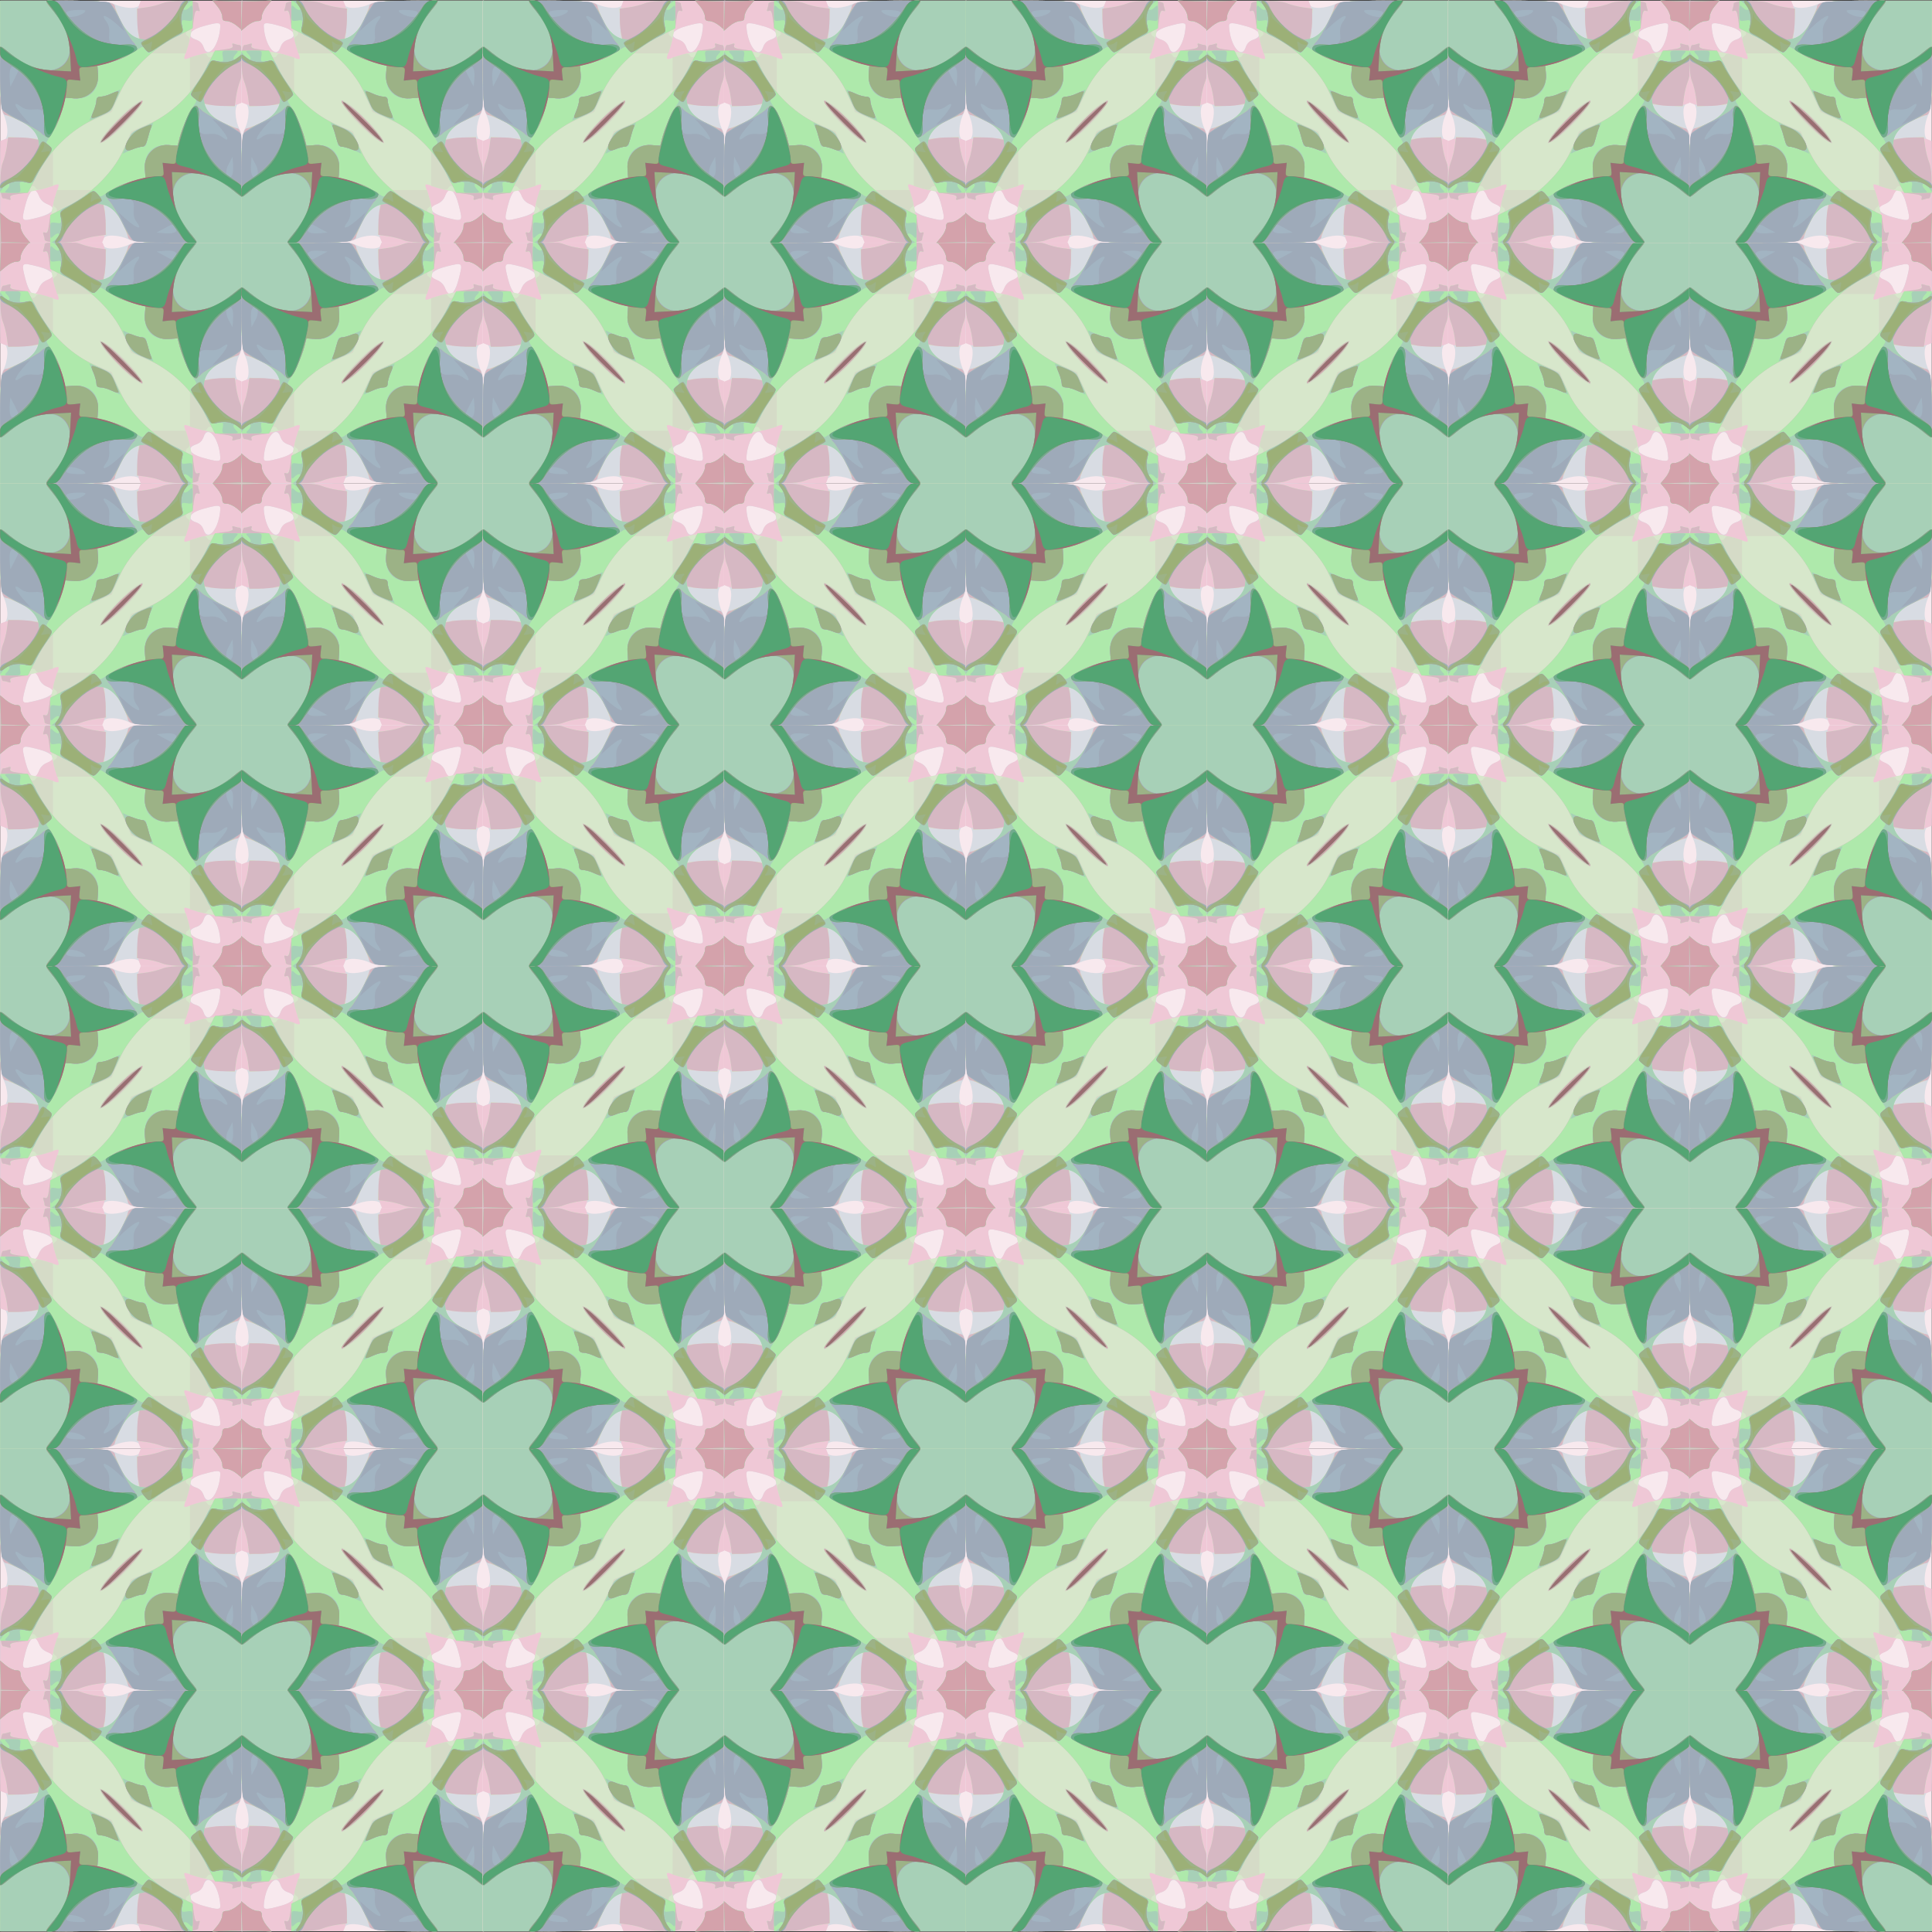 <?xml version="1.0" encoding="UTF-8" standalone="no"?>
<!-- Created with Inkscape (http://www.inkscape.org/) -->

<svg
   xmlns:dc="http://purl.org/dc/elements/1.1/"
   xmlns:cc="http://creativecommons.org/ns#"
   xmlns:rdf="http://www.w3.org/1999/02/22-rdf-syntax-ns#"
   xmlns:svg="http://www.w3.org/2000/svg"
   xmlns="http://www.w3.org/2000/svg"
   xmlns:xlink="http://www.w3.org/1999/xlink"
   xmlns:sodipodi="http://sodipodi.sourceforge.net/DTD/sodipodi-0.dtd"
   xmlns:inkscape="http://www.inkscape.org/namespaces/inkscape"
   sodipodi:docname="BackgroundPattern143Colour2.svg"
   inkscape:version="0.91 r13725"
   version="1.1"
   id="svg2"
   viewBox="0 0 1601.203 1601.203"
   height="451.895mm"
   width="451.895mm">
  <rect x="0" y="0" width="1601.203" height="1601.203" fill="#333333" stroke="none"/>
  <sodipodi:namedview
     inkscape:window-maximized="1"
     inkscape:window-y="-8"
     inkscape:window-x="-8"
     inkscape:window-height="837"
     inkscape:window-width="1600"
     fit-margin-bottom="0"
     fit-margin-right="0"
     fit-margin-left="0"
     fit-margin-top="0"
     showgrid="false"
     inkscape:current-layer="layer1"
     inkscape:document-units="px"
     inkscape:cy="800.60152"
     inkscape:cx="800.60147"
     inkscape:zoom="0.41843538"
     inkscape:pageshadow="2"
     inkscape:pageopacity="0"
     borderopacity="1.0"
     bordercolor="#666666"
     pagecolor="#ffffff"
     id="base" />
  <defs
     id="defs4" />
  <g
     transform="translate(-210.953,1205.295)"
     id="layer1"
     inkscape:groupmode="layer"
     inkscape:label="Layer 1">
    <g
       id="g92126">
      <g
         id="g4147"
         transform="matrix(1.534,0,0,1.531,-113.534,-209.441)">
        <path
           style="fill:#f8e9ee"
           d="m 211.643,329.505 0,-65.5 65.5,0 65.5,0 0,65.5 0,65.5 -65.5,0 -65.5,0 0,-65.5 z"
           id="path4179"
           inkscape:connector-curvature="0" />
        <path
           style="fill:#d8dce3"
           d="m 211.643,365.955 c 0,-24.55 0.245,-29.524 1.584,-32.113 2.777,-5.369 3.086,-13.429 0.541,-14.095 -2.101,-0.549 -2.125,-0.858 -2.125,-28.149 l 0,-27.594 27.594,0 c 27.292,0 27.6,0.023 28.149,2.125 0.666,2.545 8.726,2.236 14.095,-0.541 2.588,-1.339 7.563,-1.584 32.113,-1.584 l 29.05,0 0,29.05 c 0,24.55 -0.245,29.524 -1.584,32.113 -2.777,5.369 -3.086,13.429 -0.541,14.095 2.101,0.549 2.125,0.858 2.125,28.149 l 0,27.594 -27.594,0 c -27.292,0 -27.6,-0.023 -28.149,-2.125 -0.666,-2.545 -8.726,-2.236 -14.095,0.541 -2.588,1.339 -7.563,1.584 -32.113,1.584 l -29.05,0 0,-29.05 z m 118.92,15.3 c -0.48,-10.487 -6.628,-18.255 -9.019,-11.396 -0.681,1.954 -2.093,3.365 -4.046,4.046 -5.303,1.849 -3.597,5.249 3.646,7.267 7.916,2.206 9.518,2.219 9.42,0.082 z m -97.795,-92.177 c 0.656,-1.881 2.093,-3.301 4.021,-3.973 5.737,-2 3.588,-5.277 -4.915,-7.496 -8.67,-2.263 -8.803,-2.178 -7.203,4.593 2.504,10.596 5.819,13.411 8.097,6.877 z"
           id="path4177"
           inkscape:connector-curvature="0" />
        <path
           style="fill:#efc8d6"
           d="m 211.643,366.57 c 0,-32.505 -0.013,-32.434 6.639,-34.777 10.112,-3.561 23.11,-14.305 14.361,-11.871 -3.675,1.023 -15.754,1.153 -18.235,0.198 l -2.735,-1.054 0.004,-27.512 0.004,-27.512 27.512,-0.004 27.512,-0.004 1.054,2.735 c 0.956,2.481 0.825,14.559 -0.198,18.235 -2.434,8.749 8.309,-4.249 11.871,-14.361 2.343,-6.652 2.272,-6.639 34.777,-6.639 l 28.435,0 0,28.435 c 0,32.505 0.013,32.434 -6.639,34.777 -10.112,3.561 -23.11,14.305 -14.361,11.871 3.675,-1.023 15.754,-1.153 18.235,-0.198 l 2.735,1.054 -0.004,27.512 -0.004,27.512 -27.512,0.004 -27.512,0.004 -1.054,-2.735 c -0.955,-2.481 -0.824,-14.56 0.198,-18.235 2.434,-8.749 -8.309,4.249 -11.871,14.361 -2.343,6.652 -2.272,6.639 -34.777,6.639 l -28.435,0 0,-28.435 z m 118.92,14.685 c -0.473,-10.338 -6.684,-18.525 -8.919,-11.754 -0.834,2.526 -1.979,3.672 -4.505,4.505 -5.33,1.759 -3.458,5.023 4.112,7.169 7.778,2.205 9.41,2.219 9.312,0.08 z m -93.422,-96.402 c 5.506,-2.249 3.317,-5.188 -5.466,-7.34 -8.743,-2.143 -8.667,-2.219 -6.524,6.524 2.152,8.783 5.092,10.972 7.34,5.466 0.877,-2.147 2.502,-3.772 4.649,-4.649 z"
           id="path4175"
           inkscape:connector-curvature="0" />
        <path
           style="fill:#d7e7cb"
           d="m 211.643,366.57 c 0,-32.505 -0.013,-32.434 6.639,-34.777 10.099,-3.556 23.158,-14.346 14.361,-11.865 -0.825,0.233 -4.924,0.615 -9.108,0.849 l -7.608,0.426 -0.669,-5.041 c -0.368,-2.773 -1.361,-6.697 -2.206,-8.721 -1.884,-4.51 -1.72,-19.437 0.214,-19.437 0.668,0 1.931,-0.275 2.807,-0.611 1.096,-0.42 1.425,-0.173 1.055,0.792 -0.402,1.048 1.049,1.695 5.739,2.555 9.779,1.794 11.665,2.235 16.078,3.755 5.038,1.736 4.926,1.847 3.191,-3.191 -1.52,-4.413 -1.961,-6.299 -3.755,-16.078 -0.86,-4.689 -1.507,-6.141 -2.555,-5.739 -0.965,0.37 -1.213,0.041 -0.792,-1.055 0.336,-0.876 0.611,-2.139 0.611,-2.807 0,-1.934 14.927,-2.098 19.437,-0.214 2.024,0.846 5.948,1.838 8.721,2.206 l 5.041,0.669 -0.426,7.608 c -0.235,4.184 -0.617,8.283 -0.849,9.108 -2.481,8.797 8.309,-4.263 11.865,-14.361 2.343,-6.652 2.272,-6.639 34.777,-6.639 l 28.435,0 0,28.435 c 0,32.505 0.013,32.434 -6.639,34.777 -10.099,3.556 -23.158,14.346 -14.361,11.865 0.825,-0.233 4.924,-0.615 9.108,-0.849 l 7.608,-0.426 0.669,5.041 c 0.368,2.773 1.361,6.697 2.206,8.721 1.884,4.51 1.72,19.437 -0.214,19.437 -0.668,0 -1.931,0.275 -2.807,0.611 -1.096,0.42 -1.425,0.173 -1.055,-0.792 0.402,-1.048 -1.049,-1.695 -5.739,-2.555 -9.779,-1.794 -11.665,-2.235 -16.078,-3.755 -5.038,-1.736 -4.926,-1.847 -3.191,3.191 1.52,4.413 1.961,6.299 3.755,16.078 0.86,4.689 1.507,6.141 2.555,5.739 0.965,-0.37 1.213,-0.041 0.792,1.055 -0.336,0.876 -0.611,2.139 -0.611,2.807 0,1.934 -14.927,2.098 -19.437,0.214 -2.024,-0.846 -5.948,-1.838 -8.721,-2.206 l -5.041,-0.669 0.426,-7.608 c 0.235,-4.184 0.617,-8.283 0.849,-9.108 2.481,-8.797 -8.309,4.263 -11.865,14.361 -2.343,6.652 -2.272,6.639 -34.777,6.639 l -28.435,0 0,-28.435 z m 117.411,25.358 c 1.424,-1.692 2.589,-4.167 2.589,-5.5 0,-1.898 0.526,-2.423 2.423,-2.423 1.333,0 3.808,-1.165 5.5,-2.589 l 3.077,-2.589 0,8.089 0,8.089 -8.089,0 -8.089,0 2.589,-3.077 z m -117.411,-119.834 0,-8.089 8.089,0 8.089,0 -2.589,3.077 c -1.424,1.692 -2.589,4.167 -2.589,5.5 0,1.898 -0.526,2.423 -2.423,2.423 -1.333,0 -3.808,1.165 -5.5,2.589 l -3.077,2.589 0,-8.089 z"
           id="path4173"
           inkscape:connector-curvature="0" />
        <path
           style="fill:#d5dbc7"
           d="m 211.643,366.57 c 0,-32.505 -0.013,-32.434 6.639,-34.777 10.099,-3.556 23.158,-14.346 14.361,-11.865 -0.825,0.233 -4.924,0.615 -9.108,0.849 l -7.608,0.426 -0.669,-5.041 c -0.368,-2.773 -1.361,-6.697 -2.206,-8.721 -1.884,-4.51 -1.72,-19.437 0.214,-19.437 0.668,0 1.931,-0.275 2.807,-0.611 1.127,-0.432 1.426,-0.176 1.022,0.877 -0.447,1.164 0.64,1.64 4.989,2.183 3.701,0.462 5.56,1.152 5.56,2.064 0,2.106 2.158,2.956 3.124,1.231 0.742,-1.326 1.446,-1.363 5.118,-0.273 l 4.258,1.264 0,9.756 0,9.756 6.668,6.194 c 5.01,4.654 8.956,7.204 15.871,10.256 l 9.203,4.061 4.061,9.203 c 3.051,6.915 5.601,10.861 10.256,15.871 l 6.194,6.668 9.756,0 9.756,0 1.264,4.258 c 1.09,3.672 1.053,4.376 -0.273,5.118 -1.725,0.966 -0.875,3.124 1.231,3.124 0.911,0 1.601,1.859 2.064,5.56 0.543,4.348 1.019,5.435 2.183,4.989 1.053,-0.404 1.31,-0.105 0.877,1.022 -0.336,0.876 -0.611,2.139 -0.611,2.807 0,1.934 -14.927,2.098 -19.437,0.214 -2.024,-0.846 -5.948,-1.838 -8.721,-2.206 l -5.041,-0.669 0.426,-7.608 c 0.235,-4.184 0.617,-8.283 0.849,-9.108 2.481,-8.797 -8.309,4.263 -11.865,14.361 -2.343,6.652 -2.272,6.639 -34.777,6.639 l -28.435,0 0,-28.435 z m 117.411,25.358 c 1.424,-1.692 2.589,-4.167 2.589,-5.5 0,-1.898 0.526,-2.423 2.423,-2.423 1.333,0 3.808,-1.165 5.5,-2.589 l 3.077,-2.589 0,8.089 0,8.089 -8.089,0 -8.089,0 2.589,-3.077 z m 8.137,-21.189 c 0.447,-1.164 -0.64,-1.64 -4.989,-2.183 -3.701,-0.462 -5.56,-1.152 -5.56,-2.064 0,-2.106 -2.158,-2.956 -3.124,-1.231 -0.742,1.326 -1.446,1.363 -5.118,0.273 l -4.258,-1.264 0,-9.756 0,-9.756 -6.668,-6.194 c -5.01,-4.654 -8.956,-7.204 -15.871,-10.256 l -9.203,-4.061 -4.061,-9.203 c -3.051,-6.915 -5.601,-10.861 -10.256,-15.871 l -6.194,-6.668 -9.756,0 -9.756,0 -1.264,-4.258 c -1.09,-3.672 -1.053,-4.376 0.273,-5.118 1.725,-0.966 0.875,-3.124 -1.231,-3.124 -0.911,0 -1.601,-1.859 -2.064,-5.56 -0.543,-4.348 -1.019,-5.435 -2.183,-4.989 -1.053,0.404 -1.31,0.105 -0.877,-1.022 0.336,-0.876 0.611,-2.139 0.611,-2.807 0,-1.934 14.927,-2.098 19.437,-0.214 2.024,0.846 5.948,1.838 8.721,2.206 l 5.041,0.669 -0.426,7.608 c -0.235,4.184 -0.617,8.283 -0.849,9.108 -2.481,8.797 8.309,-4.263 11.865,-14.361 2.343,-6.652 2.272,-6.639 34.777,-6.639 l 28.435,0 0,28.435 c 0,32.505 0.013,32.434 -6.639,34.777 -10.099,3.556 -23.158,14.346 -14.361,11.865 0.825,-0.233 4.924,-0.615 9.108,-0.849 l 7.608,-0.426 0.669,5.041 c 0.368,2.773 1.361,6.697 2.206,8.721 1.884,4.51 1.72,19.437 -0.214,19.437 -0.668,0 -1.931,0.275 -2.807,0.611 -1.127,0.432 -1.426,0.176 -1.022,-0.877 z m -53.049,-31.93 c -7.555,-5.371 -19.636,-19.001 -18.154,-20.483 1.442,-1.442 14.868,10.363 19.742,17.36 4.192,6.017 3.738,6.91 -1.588,3.124 z m -72.5,-66.715 0,-8.089 8.089,0 8.089,0 -2.589,3.077 c -1.424,1.692 -2.589,4.167 -2.589,5.5 0,1.898 -0.526,2.423 -2.423,2.423 -1.333,0 -3.808,1.165 -5.5,2.589 l -3.077,2.589 0,-8.089 z"
           id="path4171"
           inkscape:connector-curvature="0" />
        <path
           style="fill:#d6b8c3"
           d="m 211.643,366.57 c 0,-27.908 0.552,-33.565 3.278,-33.565 2.109,0 17.08,-7.518 18.584,-9.331 2.345,-2.829 0.759,-4.707 -3.053,-3.614 -1.813,0.52 -5.828,0.945 -8.924,0.945 l -5.628,0 -0.656,-4.942 c -0.361,-2.718 -1.347,-6.598 -2.193,-8.621 -1.884,-4.51 -1.72,-19.437 0.214,-19.437 0.668,0 1.931,-0.275 2.807,-0.611 1.122,-0.431 1.426,-0.175 1.027,0.864 -0.435,1.134 0.597,1.63 4.457,2.142 l 5.023,0.666 4.618,8.942 c 7.686,14.882 18.904,25.567 33.713,32.112 3.428,1.515 6.559,3.346 6.959,4.07 0.4,0.724 2.42,4.915 4.489,9.315 5.414,11.513 17.234,23.263 30.004,29.825 l 9.22,4.738 0.666,5.023 c 0.512,3.86 1.008,4.892 2.142,4.457 1.039,-0.399 1.294,-0.095 0.864,1.027 -0.336,0.876 -0.611,2.139 -0.611,2.807 0,1.934 -14.927,2.098 -19.437,0.214 -2.024,-0.846 -5.903,-1.832 -8.621,-2.193 l -4.942,-0.656 0,-5.628 c 0,-3.095 0.425,-7.111 0.945,-8.924 1.093,-3.812 -0.784,-5.398 -3.614,-3.053 -1.814,1.503 -9.331,16.475 -9.331,18.584 0,2.726 -5.657,3.278 -33.565,3.278 l -28.435,0 0,-28.435 z m 117.411,25.358 c 1.424,-1.692 2.589,-4.167 2.589,-5.5 0,-1.898 0.526,-2.423 2.423,-2.423 1.333,0 3.808,-1.165 5.5,-2.589 l 3.077,-2.589 0,8.089 0,8.089 -8.089,0 -8.089,0 2.589,-3.077 z m 8.132,-21.176 c 0.435,-1.134 -0.597,-1.63 -4.457,-2.142 l -5.023,-0.666 -4.618,-8.942 c -7.686,-14.882 -18.904,-25.567 -33.713,-32.112 -3.428,-1.515 -6.559,-3.346 -6.959,-4.07 -0.4,-0.724 -2.42,-4.915 -4.489,-9.315 -5.414,-11.513 -17.234,-23.263 -30.004,-29.825 l -9.22,-4.738 -0.666,-5.023 c -0.512,-3.86 -1.008,-4.892 -2.142,-4.457 -1.039,0.399 -1.294,0.095 -0.864,-1.027 0.336,-0.876 0.611,-2.139 0.611,-2.807 0,-1.934 14.927,-2.098 19.437,-0.214 2.024,0.846 5.903,1.832 8.621,2.193 l 4.942,0.656 0,5.628 c 0,3.095 -0.425,7.111 -0.945,8.924 -1.093,3.812 0.784,5.398 3.614,3.053 1.814,-1.503 9.331,-16.475 9.331,-18.584 0,-2.726 5.657,-3.278 33.565,-3.278 l 28.435,0 0,28.435 c 0,27.908 -0.552,33.565 -3.278,33.565 -2.109,0 -17.08,7.518 -18.584,9.331 -2.345,2.829 -0.759,4.707 3.053,3.614 1.813,-0.52 5.828,-0.945 8.924,-0.945 l 5.628,0 0.656,4.942 c 0.361,2.718 1.347,6.598 2.193,8.621 1.884,4.51 1.72,19.437 -0.214,19.437 -0.668,0 -1.931,0.275 -2.807,0.611 -1.122,0.431 -1.426,0.175 -1.027,-0.864 z m -53.143,-32.606 c -4.745,-3.478 -15.598,-14.752 -17.332,-18.004 l -1.26,-2.363 3.162,1.863 c 5.345,3.15 22.153,21.363 19.715,21.363 -0.212,0 -2.14,-1.286 -4.285,-2.859 z m -72.4,-66.052 0,-8.089 8.089,0 8.089,0 -2.589,3.077 c -1.424,1.692 -2.589,4.167 -2.589,5.5 0,1.898 -0.526,2.423 -2.423,2.423 -1.333,0 -3.808,1.165 -5.5,2.589 l -3.077,2.589 0,-8.089 z"
           id="path4169"
           inkscape:connector-curvature="0" />
        <path
           style="fill:#aee9ab"
           d="m 211.658,366.255 c 0.018,-33.228 -0.905,-30.316 11.64,-36.75 15.08,-7.734 11.338,-22.74 -7.773,-31.172 -3.181,-1.404 -3.883,-2.22 -3.883,-4.521 l 0,-2.808 7.453,0 7.453,0 4.634,8.972 c 7.703,14.914 18.908,25.592 33.728,32.143 3.428,1.515 6.559,3.346 6.959,4.07 0.4,0.724 2.42,4.915 4.489,9.315 5.42,11.525 17.232,23.262 30.034,29.841 l 9.25,4.754 0,7.453 0,7.453 -2.808,0 c -2.301,0 -3.117,-0.701 -4.521,-3.883 -8.432,-19.111 -23.438,-22.853 -31.172,-7.773 -6.434,12.545 -3.522,11.623 -36.75,11.64 l -28.75,0.015 0.015,-28.75 z m 117.358,25.718 c 1.444,-1.717 2.626,-4.212 2.626,-5.544 0,-1.898 0.526,-2.423 2.423,-2.423 1.333,0 3.828,-1.182 5.544,-2.626 l 3.121,-2.626 -0.294,7.876 -0.294,7.876 -7.876,0.294 -7.876,0.294 2.626,-3.121 z m -5.913,-32.94 C 315.4,344.119 304.195,333.441 289.375,326.89 c -3.428,-1.515 -6.559,-3.346 -6.959,-4.07 -0.4,-0.724 -2.42,-4.915 -4.489,-9.315 -5.42,-11.525 -17.232,-23.262 -30.034,-29.841 l -9.25,-4.754 0,-7.453 0,-7.453 2.808,0 c 2.301,0 3.117,0.701 4.521,3.883 8.432,19.111 23.438,22.853 31.172,7.773 6.434,-12.545 3.522,-11.623 36.75,-11.64 l 28.75,-0.015 -0.015,28.75 c -0.018,33.228 0.905,30.316 -11.64,36.75 -15.08,7.734 -11.338,22.74 7.773,31.172 3.181,1.404 3.882,2.22 3.882,4.521 l 0,2.808 -7.453,0 -7.453,0 -4.634,-8.972 z m -40.121,-21.858 c -2.662,-2.107 -7.211,-6.427 -10.109,-9.602 -11.656,-12.767 -7.602,-12.138 5.369,0.832 11.206,11.206 13.738,15.89 4.74,8.769 z m -71.134,-64.794 0.294,-7.876 7.876,-0.294 7.876,-0.294 -2.626,3.121 c -1.444,1.717 -2.626,4.212 -2.626,5.544 0,1.898 -0.526,2.423 -2.423,2.423 -1.333,0 -3.828,1.182 -5.544,2.626 l -3.121,2.626 0.294,-7.876 z"
           id="path4167"
           inkscape:connector-curvature="0" />
        <path
           style="fill:#a7d0b7"
           d="m 211.658,366.255 c 0.018,-33.228 -0.905,-30.316 11.64,-36.75 15.08,-7.734 11.338,-22.74 -7.773,-31.172 -3.036,-1.339 -3.883,-2.265 -3.883,-4.243 l 0,-2.53 1.557,2.223 c 1.589,2.269 3.443,2.966 3.443,1.294 0,-0.511 -0.707,-1.636 -1.571,-2.5 -1.429,-1.429 -1.146,-1.571 3.114,-1.571 4.671,0 4.684,0.009 4.23,3.103 -0.451,3.074 -0.422,3.097 3.24,2.512 3.553,-0.568 3.766,-0.433 5.54,3.5 1.015,2.25 3.331,6.181 5.147,8.735 3.805,5.352 3.928,5.964 1.552,7.732 -1.45,1.079 -1.537,1.612 -0.509,3.11 3.011,4.388 6.325,11.575 7.822,16.967 l 1.622,5.842 5.288,-0.336 c 7.849,-0.498 12.86,4.513 12.362,12.362 l -0.336,5.288 5.842,1.622 c 5.391,1.497 12.579,4.811 16.967,7.822 1.499,1.028 2.032,0.941 3.11,-0.509 1.767,-2.376 2.38,-2.253 7.732,1.552 2.554,1.816 6.485,4.132 8.735,5.147 3.934,1.774 4.068,1.987 3.5,5.54 -0.585,3.661 -0.562,3.691 2.512,3.24 3.093,-0.454 3.103,-0.441 3.103,4.23 0,4.259 -0.143,4.542 -1.571,3.114 -0.864,-0.864 -1.989,-1.571 -2.5,-1.571 -1.672,0 -0.975,1.854 1.294,3.443 l 2.223,1.557 -2.53,0 c -1.978,0 -2.904,-0.847 -4.243,-3.883 -8.432,-19.111 -23.438,-22.853 -31.172,-7.773 -6.434,12.545 -3.522,11.623 -36.75,11.64 l -28.75,0.015 0.015,-28.75 z m 117.358,25.718 c 1.444,-1.717 2.626,-4.212 2.626,-5.544 0,-1.898 0.526,-2.423 2.423,-2.423 1.333,0 3.828,-1.182 5.544,-2.626 l 3.121,-2.626 -0.294,7.876 -0.294,7.876 -7.876,0.294 -7.876,0.294 2.626,-3.121 z m 2.855,-27.07 c 0.451,-3.074 0.422,-3.097 -3.24,-2.512 -3.553,0.568 -3.766,0.433 -5.54,-3.5 -1.015,-2.25 -3.331,-6.181 -5.147,-8.735 -3.805,-5.352 -3.928,-5.964 -1.552,-7.732 1.45,-1.079 1.537,-1.612 0.509,-3.11 -3.011,-4.388 -6.325,-11.575 -7.822,-16.967 l -1.622,-5.842 -5.288,0.336 c -7.849,0.498 -12.86,-4.513 -12.362,-12.362 l 0.336,-5.288 -5.842,-1.622 c -5.391,-1.497 -12.579,-4.811 -16.967,-7.822 -1.499,-1.028 -2.032,-0.941 -3.11,0.509 -1.767,2.376 -2.38,2.253 -7.732,-1.552 -2.554,-1.816 -6.485,-4.132 -8.735,-5.147 -3.934,-1.774 -4.068,-1.987 -3.5,-5.54 0.585,-3.661 0.562,-3.691 -2.512,-3.24 -3.093,0.454 -3.103,0.441 -3.103,-4.23 0,-4.259 0.143,-4.542 1.571,-3.114 0.864,0.864 1.989,1.571 2.5,1.571 1.672,0 0.975,-1.854 -1.294,-3.443 l -2.223,-1.557 2.53,0 c 1.978,0 2.904,0.847 4.243,3.883 8.432,19.111 23.438,22.853 31.172,7.773 6.434,-12.545 3.522,-11.623 36.75,-11.64 l 28.75,-0.015 -0.015,28.75 c -0.018,33.228 0.905,30.316 -11.64,36.75 -15.08,7.734 -11.338,22.74 7.773,31.172 3.036,1.339 3.882,2.265 3.882,4.243 l 0,2.53 -1.557,-2.223 c -1.589,-2.269 -3.443,-2.966 -3.443,-1.294 0,0.511 0.707,1.636 1.571,2.5 1.429,1.429 1.146,1.571 -3.114,1.571 -4.671,0 -4.684,-0.009 -4.23,-3.103 z m -59.728,-19.952 c -2.2,-1.041 -5.013,-1.905 -6.25,-1.919 -1.652,-0.019 -2.256,-0.624 -2.272,-2.276 -0.012,-1.238 -0.871,-4.121 -1.909,-6.407 l -1.887,-4.157 5.159,2.07 c 2.838,1.138 5.649,2.559 6.247,3.157 0.901,0.901 5.722,11.762 5.107,11.506 -0.107,-0.044 -1.995,-0.933 -4.195,-1.974 z m 10.84,-7.775 c -2.662,-2.107 -7.211,-6.427 -10.109,-9.602 -11.656,-12.767 -7.602,-12.138 5.369,0.832 11.206,11.206 13.738,15.89 4.74,8.769 z m 5.912,-10.555 c -6.277,-2.644 -6.358,-2.728 -8.991,-9.274 l -2.075,-5.159 4.157,1.887 c 2.286,1.038 5.169,1.897 6.407,1.909 1.654,0.016 2.256,0.618 2.272,2.272 0.012,1.238 0.89,4.162 1.951,6.5 1.061,2.337 1.839,4.211 1.728,4.163 -0.111,-0.048 -2.563,-1.082 -5.449,-2.298 z m -77.046,-54.239 0.294,-7.876 7.876,-0.294 7.876,-0.294 -2.626,3.121 c -1.444,1.717 -2.626,4.212 -2.626,5.544 0,1.898 -0.526,2.423 -2.423,2.423 -1.333,0 -3.828,1.182 -5.544,2.626 l -3.121,2.626 0.294,-7.876 z"
           id="path4165"
           inkscape:connector-curvature="0" />
        <path
           style="fill:#d4a2ab"
           d="m 236.643,394.387 c 0,-0.34 1.416,-2.231 3.147,-4.203 22.3,-25.398 2.071,-45.626 -23.327,-23.327 -1.972,1.731 -3.863,3.147 -4.203,3.147 -1.266,0 -0.666,-32.554 0.632,-34.29 0.688,-0.92 5.3,-3.644 10.25,-6.054 4.95,-2.41 9.857,-5.344 10.905,-6.519 3.688,-4.137 8.287,1.804 11.605,14.992 l 1.1,4.371 4.965,-0.348 c 7.42,-0.52 13.293,5.353 12.773,12.773 l -0.348,4.965 4.371,1.1 c 13.188,3.318 19.129,7.917 14.992,11.605 -1.175,1.048 -4.109,5.955 -6.519,10.905 -2.41,4.95 -5.134,9.562 -6.054,10.25 -1.736,1.298 -34.29,1.898 -34.29,0.632 z m 71.672,-3.265 c -2.629,-5.958 -8.865,-12.382 -15.066,-15.519 -6.26,-3.167 -6.283,-3.207 -3.663,-6.348 2.395,-2.871 2.072,-2.93 8.818,1.629 3.156,2.133 7.206,4.622 9,5.531 2.856,1.448 3.171,1.99 2.535,4.372 -1.141,4.273 -0.52,8.425 1.711,11.442 1.934,2.616 1.947,2.776 0.215,2.776 -1.174,0 -2.456,-1.403 -3.55,-3.883 z m 20.702,0.85 c 1.444,-1.717 2.626,-4.212 2.626,-5.544 0,-1.898 0.526,-2.423 2.423,-2.423 1.333,0 3.828,-1.182 5.544,-2.626 l 3.121,-2.626 -0.294,7.876 -0.294,7.876 -7.876,0.294 -7.876,0.294 2.626,-3.121 z m 10.608,-28.045 c -2.75,-2.148 -6.958,-2.759 -11.201,-1.626 -2.381,0.636 -2.924,0.321 -4.372,-2.535 -0.909,-1.794 -3.398,-5.844 -5.531,-9 -4.559,-6.745 -4.499,-6.423 -1.629,-8.818 3.141,-2.62 3.181,-2.597 6.348,3.663 3.137,6.2 9.562,12.437 15.519,15.066 2.446,1.079 3.883,2.382 3.883,3.521 0,2.168 0.117,2.179 -3.018,-0.27 z m -68.482,-19.459 c -1.65,-0.756 -4.013,-1.394 -5.25,-1.419 -1.58,-0.032 -2.25,-0.65 -2.25,-2.077 0,-1.118 -0.681,-3.662 -1.513,-5.654 -1.94,-4.644 -1.818,-4.705 4.264,-2.135 4.416,1.866 5.352,2.776 6.928,6.734 1.002,2.517 1.972,4.917 2.155,5.332 0.466,1.055 -0.836,0.82 -4.333,-0.781 z m 11.84,-7.294 c -2.662,-2.107 -7.211,-6.427 -10.109,-9.602 -11.656,-12.767 -7.602,-12.138 5.369,0.832 11.206,11.206 13.738,15.89 4.74,8.769 z m 29.642,-5.549 c -1.591,-3.509 -3.387,-8.346 -3.992,-10.75 l -1.1,-4.371 -4.965,0.348 c -7.42,0.52 -13.293,-5.353 -12.773,-12.773 l 0.348,-4.965 -4.371,-1.1 c -13.188,-3.318 -19.129,-7.917 -14.992,-11.605 1.175,-1.048 4.109,-5.955 6.519,-10.905 2.41,-4.95 5.134,-9.562 6.054,-10.25 1.736,-1.298 34.29,-1.898 34.29,-0.632 0,0.34 -1.416,2.231 -3.147,4.203 -22.3,25.398 -2.071,45.626 23.327,23.327 1.972,-1.731 3.863,-3.147 4.203,-3.147 1.266,0 0.666,32.554 -0.632,34.29 -0.688,0.92 -5.3,3.644 -10.25,6.054 -4.95,2.41 -9.857,5.344 -10.905,6.519 -3.031,3.4 -4.526,2.567 -7.613,-4.242 z m -25.086,-5.845 c -7.254,-3.19 -11.757,-14.287 -4.581,-11.289 1.992,0.832 4.434,1.513 5.426,1.513 1.289,0 2.111,1.215 2.875,4.25 0.589,2.337 1.414,5.037 1.834,6 0.938,2.149 0.282,2.093 -5.554,-0.474 z m -56.494,-12.382 c -3.137,-6.2 -9.562,-12.437 -15.519,-15.066 -2.48,-1.094 -3.883,-2.377 -3.883,-3.55 0,-1.732 0.16,-1.719 2.776,0.215 3.017,2.231 7.17,2.852 11.442,1.711 2.381,-0.636 2.924,-0.321 4.372,2.535 0.909,1.794 3.398,5.844 5.531,9 4.559,6.745 4.499,6.423 1.629,8.818 -3.141,2.62 -3.181,2.597 -6.348,-3.663 z m 27.598,-23.439 c -1.375,-1.101 -5.311,-3.604 -8.748,-5.563 -5.777,-3.293 -6.194,-3.762 -5.535,-6.227 1.128,-4.22 0.498,-8.383 -1.724,-11.389 -1.934,-2.616 -1.947,-2.776 -0.215,-2.776 1.174,0 2.456,1.403 3.55,3.883 2.629,5.958 8.865,12.382 15.066,15.519 6.26,3.167 6.283,3.207 3.663,6.348 -2.282,2.736 -2.869,2.756 -6.056,0.204 z m -46.794,-17.578 0.294,-7.876 7.876,-0.294 7.876,-0.294 -2.626,3.121 c -1.444,1.717 -2.626,4.212 -2.626,5.544 0,1.898 -0.526,2.423 -2.423,2.423 -1.333,0 -3.828,1.182 -5.544,2.626 l -3.121,2.626 0.294,-7.876 z"
           id="path4163"
           inkscape:connector-curvature="0" />
        <path
           style="fill:#a2b4c2"
           d="m 236.643,394.387 c 0,-0.34 1.416,-2.231 3.147,-4.203 22.3,-25.398 2.071,-45.626 -23.327,-23.327 -1.972,1.731 -3.863,3.147 -4.203,3.147 -1.266,0 -0.666,-32.554 0.632,-34.29 0.688,-0.92 5.3,-3.644 10.25,-6.054 4.95,-2.41 9.857,-5.344 10.905,-6.519 3.688,-4.137 8.287,1.804 11.605,14.992 l 1.1,4.371 4.965,-0.348 c 7.42,-0.52 13.293,5.353 12.773,12.773 l -0.348,4.965 4.371,1.1 c 13.188,3.318 19.129,7.917 14.992,11.605 -1.175,1.048 -4.109,5.955 -6.519,10.905 -2.41,4.95 -5.134,9.562 -6.054,10.25 -1.736,1.298 -34.29,1.898 -34.29,0.632 z m 72.158,-2.822 c -1.818,-5.027 -9.171,-12.712 -15.31,-16.001 -2.942,-1.576 -5.505,-2.991 -5.697,-3.144 -0.526,-0.421 3.235,-5.348 4.11,-5.384 0.419,-0.017 3.344,1.714 6.5,3.847 3.156,2.133 7.206,4.622 9,5.531 2.856,1.448 3.171,1.99 2.535,4.372 -1.141,4.273 -0.52,8.425 1.711,11.442 1.928,2.608 1.942,2.776 0.224,2.776 -1.176,0 -2.273,-1.227 -3.073,-3.44 z m 30.824,-27.638 c -2.75,-2.148 -6.958,-2.759 -11.201,-1.626 -2.381,0.636 -2.924,0.321 -4.372,-2.535 -0.909,-1.794 -3.398,-5.844 -5.531,-9 -2.133,-3.156 -3.864,-6.081 -3.847,-6.5 0.036,-0.875 4.963,-4.636 5.384,-4.11 0.153,0.192 1.568,2.755 3.144,5.697 3.289,6.139 10.974,13.492 16.001,15.31 2.184,0.79 3.44,1.9 3.44,3.043 0,2.159 0.116,2.169 -3.018,-0.279 z m -68.482,-19.459 c -1.65,-0.756 -4.013,-1.394 -5.25,-1.419 -1.58,-0.032 -2.25,-0.65 -2.25,-2.077 0,-1.118 -0.681,-3.662 -1.513,-5.654 -1.94,-4.644 -1.818,-4.705 4.264,-2.135 4.416,1.866 5.352,2.776 6.928,6.734 1.002,2.517 1.972,4.917 2.155,5.332 0.466,1.055 -0.836,0.82 -4.333,-0.781 z m 7.407,-12.175 c -4.439,-4.241 -9.041,-9.073 -10.226,-10.736 l -2.154,-3.025 2.986,2.162 c 2.939,2.127 14.854,14.14 17.419,17.561 2.787,3.716 -0.282,1.437 -8.026,-5.962 z m 34.076,-0.668 c -1.591,-3.509 -3.387,-8.346 -3.992,-10.75 l -1.1,-4.371 -4.965,0.348 c -7.42,0.52 -13.293,-5.353 -12.773,-12.773 l 0.348,-4.965 -4.371,-1.1 c -13.188,-3.318 -19.129,-7.917 -14.992,-11.605 1.175,-1.048 4.109,-5.955 6.519,-10.905 2.41,-4.95 5.134,-9.562 6.054,-10.25 1.736,-1.298 34.29,-1.898 34.29,-0.632 0,0.34 -1.416,2.231 -3.147,4.203 -22.3,25.398 -2.071,45.626 23.327,23.327 1.972,-1.731 3.863,-3.147 4.203,-3.147 1.266,0 0.666,32.554 -0.632,34.29 -0.688,0.92 -5.3,3.644 -10.25,6.054 -4.95,2.41 -9.857,5.344 -10.905,6.519 -3.031,3.4 -4.526,2.567 -7.613,-4.242 z m -25.086,-5.845 c -7.254,-3.19 -11.757,-14.287 -4.581,-11.289 1.992,0.832 4.434,1.513 5.426,1.513 1.289,0 2.111,1.215 2.875,4.25 0.589,2.337 1.414,5.037 1.834,6 0.938,2.149 0.282,2.093 -5.554,-0.474 z m -56.286,-12.311 c -3.271,-6.261 -11.042,-13.768 -16.171,-15.622 -2.212,-0.8 -3.44,-1.896 -3.44,-3.073 0,-1.718 0.168,-1.705 2.776,0.224 3.017,2.231 7.17,2.852 11.442,1.711 2.381,-0.636 2.924,-0.321 4.372,2.535 0.909,1.794 3.398,5.844 5.531,9 4.559,6.745 4.499,6.423 1.629,8.818 -3.052,2.546 -2.88,2.646 -6.14,-3.592 z m 27.39,-23.51 c -1.375,-1.101 -5.311,-3.604 -8.748,-5.563 -5.777,-3.293 -6.194,-3.762 -5.535,-6.227 1.128,-4.22 0.498,-8.383 -1.724,-11.389 -1.928,-2.608 -1.942,-2.776 -0.224,-2.776 1.176,0 2.273,1.227 3.073,3.44 1.818,5.027 9.171,12.712 15.31,16.001 2.942,1.576 5.505,2.991 5.697,3.144 0.621,0.496 -3.317,5.352 -4.348,5.362 -0.55,0.005 -2.125,-0.891 -3.5,-1.992 z"
           id="path4161"
           inkscape:connector-curvature="0" />
        <path
           style="fill:#9eaab9"
           d="m 236.643,394.387 c 0,-0.34 1.416,-2.231 3.147,-4.203 22.3,-25.398 2.071,-45.626 -23.327,-23.327 -1.972,1.731 -3.863,3.147 -4.203,3.147 -0.87,0 -0.636,-31.098 0.251,-33.352 0.401,-1.019 4.072,-3.401 8.159,-5.294 l 7.43,-3.442 -2.576,2.794 c -5.869,6.366 -7.647,10.658 -2.989,7.215 2.219,-1.641 3.967,-2.054 7.5,-1.773 5.245,0.417 6.031,-1.052 5.412,-10.111 -0.732,-10.706 6.678,-1.926 10.205,12.092 l 1.1,4.371 4.965,-0.348 c 7.42,-0.52 13.293,5.353 12.773,12.773 l -0.348,4.965 4.371,1.1 c 14.018,3.527 22.798,10.937 12.092,10.205 -9.059,-0.62 -10.528,0.167 -10.111,5.412 0.281,3.533 -0.132,5.281 -1.773,7.5 -3.444,4.658 0.849,2.88 7.215,-2.989 l 2.794,-2.576 -3.442,7.43 c -1.893,4.087 -4.275,7.758 -5.294,8.159 -2.254,0.887 -33.352,1.121 -33.352,0.251 z m 21,-4.781 c 0,-1.992 -8.333,-4.528 -9.524,-2.898 -0.979,1.338 -1.014,1.97 -0.14,2.526 1.197,0.762 9.665,1.088 9.665,0.373 z m -36.203,-32.198 c 0.163,-0.09 -0.737,-2.129 -2,-4.533 l -2.297,-4.37 -0.324,3.388 c -0.538,5.628 0.558,8.554 2.615,6.983 0.94,-0.718 1.842,-1.379 2.005,-1.468 z m 87.361,34.157 c -1.818,-5.027 -9.171,-12.712 -15.31,-16.001 -2.942,-1.576 -5.505,-2.991 -5.697,-3.144 -0.526,-0.421 3.235,-5.348 4.11,-5.384 0.419,-0.017 3.344,1.714 6.5,3.847 3.156,2.133 7.206,4.622 9,5.531 2.856,1.448 3.171,1.99 2.535,4.372 -1.141,4.273 -0.52,8.425 1.711,11.442 1.928,2.608 1.942,2.776 0.224,2.776 -1.176,0 -2.273,-1.227 -3.073,-3.44 z m 30.824,-27.638 c -2.75,-2.148 -6.958,-2.759 -11.201,-1.626 -2.381,0.636 -2.924,0.321 -4.372,-2.535 -0.909,-1.794 -3.398,-5.844 -5.531,-9 -2.133,-3.156 -3.864,-6.081 -3.847,-6.5 0.036,-0.875 4.963,-4.636 5.384,-4.11 0.153,0.192 1.568,2.755 3.144,5.697 3.289,6.139 10.974,13.492 16.001,15.31 2.184,0.79 3.44,1.9 3.44,3.043 0,2.159 0.116,2.169 -3.018,-0.279 z m -68.482,-19.459 c -1.65,-0.756 -4.013,-1.394 -5.25,-1.419 -1.58,-0.032 -2.25,-0.65 -2.25,-2.077 0,-1.118 -0.681,-3.662 -1.513,-5.654 -1.94,-4.644 -1.818,-4.705 4.264,-2.135 4.416,1.866 5.352,2.776 6.928,6.734 1.002,2.517 1.972,4.917 2.155,5.332 0.466,1.055 -0.836,0.82 -4.333,-0.781 z m 7.407,-12.175 c -4.439,-4.241 -9.041,-9.073 -10.226,-10.736 l -2.154,-3.025 2.986,2.162 c 2.939,2.127 14.854,14.14 17.419,17.561 2.787,3.716 -0.282,1.437 -8.026,-5.962 z m 34.111,-0.589 c -1.61,-3.552 -3.423,-8.425 -4.028,-10.829 l -1.1,-4.371 -4.965,0.348 c -7.42,0.52 -13.293,-5.353 -12.773,-12.773 l 0.348,-4.965 -4.371,-1.1 c -14.018,-3.527 -22.798,-10.937 -12.092,-10.205 9.059,0.62 10.528,-0.167 10.111,-5.412 -0.281,-3.533 0.132,-5.281 1.773,-7.5 3.444,-4.658 -0.849,-2.88 -7.215,2.989 l -2.794,2.576 3.442,-7.43 c 1.893,-4.087 4.275,-7.758 5.294,-8.159 2.254,-0.887 33.352,-1.121 33.352,-0.251 0,0.34 -1.416,2.231 -3.147,4.203 -22.3,25.398 -2.071,45.626 23.327,23.327 1.972,-1.731 3.863,-3.147 4.203,-3.147 0.87,0 0.636,31.098 -0.251,33.352 -0.401,1.019 -4.072,3.401 -8.159,5.294 l -7.43,3.442 2.576,-2.794 c 5.869,-6.366 7.647,-10.658 2.989,-7.215 -2.219,1.641 -3.967,2.054 -7.5,1.773 -5.245,-0.417 -6.031,1.052 -5.412,10.111 0.506,7.396 -2.532,6.775 -6.177,-1.263 z m 24.289,-31.108 c -2.441,-4.341 -4.472,1.032 -2.098,5.549 l 2.291,4.36 0.307,-4.237 c 0.169,-2.33 -0.056,-4.883 -0.5,-5.672 z m -30.55,-28.573 c 1.467,-2.348 -1.066,-3.396 -6.868,-2.842 l -3.388,0.324 4,2.183 c 4.989,2.723 4.773,2.711 6.256,0.335 z m -18.861,53.757 c -7.254,-3.19 -11.757,-14.287 -4.581,-11.289 1.992,0.832 4.434,1.513 5.426,1.513 1.289,0 2.111,1.215 2.875,4.25 0.589,2.337 1.414,5.037 1.834,6 0.938,2.149 0.282,2.093 -5.554,-0.474 z m -56.286,-12.311 c -3.271,-6.261 -11.042,-13.768 -16.171,-15.622 -2.212,-0.8 -3.44,-1.896 -3.44,-3.073 0,-1.718 0.168,-1.705 2.776,0.224 3.017,2.231 7.17,2.852 11.442,1.711 2.381,-0.636 2.924,-0.321 4.372,2.535 0.909,1.794 3.398,5.844 5.531,9 4.559,6.745 4.499,6.423 1.629,8.818 -3.052,2.546 -2.88,2.646 -6.14,-3.592 z m 27.39,-23.51 c -1.375,-1.101 -5.311,-3.604 -8.748,-5.563 -5.777,-3.293 -6.194,-3.762 -5.535,-6.227 1.128,-4.22 0.498,-8.383 -1.724,-11.389 -1.928,-2.608 -1.942,-2.776 -0.224,-2.776 1.176,0 2.273,1.227 3.073,3.44 1.818,5.027 9.171,12.712 15.31,16.001 2.942,1.576 5.505,2.991 5.697,3.144 0.621,0.496 -3.317,5.352 -4.348,5.362 -0.55,0.005 -2.125,-0.891 -3.5,-1.992 z"
           id="path4159"
           inkscape:connector-curvature="0" />
        <path
           style="fill:#9cb286"
           d="m 236.643,394.387 c 0,-0.34 1.416,-2.231 3.147,-4.203 22.498,-25.623 2.297,-45.824 -23.327,-23.327 -4.421,3.882 -4.821,3.896 -4.821,0.17 0,-2.167 0.749,-3.442 2.75,-4.686 15.109,-9.389 21.959,-20.8 21.092,-35.137 -0.709,-11.729 6.386,-4.102 10.168,10.929 l 1.1,4.371 4.965,-0.348 c 7.42,-0.52 13.293,5.353 12.773,12.773 l -0.348,4.965 4.371,1.1 c 15.031,3.782 22.657,10.877 10.929,10.168 -14.337,-0.867 -25.747,5.983 -35.137,21.092 -1.547,2.49 -7.663,4.191 -7.663,2.132 z m 71.227,-4.633 c -3.572,-6.329 -10.323,-12.764 -16.034,-15.284 -4.771,-2.105 -4.796,-2.163 -2.25,-5.215 2.395,-2.871 2.072,-2.93 8.818,1.629 3.156,2.133 7.206,4.622 9,5.531 2.856,1.448 3.171,1.99 2.535,4.372 -1.141,4.273 -0.52,8.425 1.711,11.442 1.571,2.124 1.716,2.776 0.618,2.776 -0.789,0 -2.768,-2.363 -4.398,-5.251 z m 31.755,-25.827 c -2.75,-2.148 -6.958,-2.759 -11.201,-1.626 -2.381,0.636 -2.924,0.321 -4.372,-2.535 -0.909,-1.794 -3.398,-5.844 -5.531,-9 -4.559,-6.745 -4.499,-6.423 -1.629,-8.818 3.052,-2.546 3.11,-2.521 5.215,2.25 2.52,5.711 8.955,12.462 15.284,16.034 2.888,1.63 5.251,3.596 5.251,4.368 0,1.721 0.066,1.735 -3.018,-0.673 z m -68.482,-19.459 c -1.65,-0.756 -4.013,-1.394 -5.25,-1.419 -1.58,-0.032 -2.25,-0.65 -2.25,-2.077 0,-1.118 -0.681,-3.662 -1.513,-5.654 -1.94,-4.644 -1.818,-4.705 4.264,-2.135 4.416,1.866 5.352,2.776 6.928,6.734 1.002,2.517 1.972,4.917 2.155,5.332 0.466,1.055 -0.836,0.82 -4.333,-0.781 z m 7.407,-12.175 c -4.439,-4.241 -9.041,-9.073 -10.226,-10.736 l -2.154,-3.025 2.986,2.162 c 2.939,2.127 14.854,14.14 17.419,17.561 2.787,3.716 -0.282,1.437 -8.026,-5.962 z m 34.111,-0.589 c -1.61,-3.552 -3.423,-8.425 -4.028,-10.829 l -1.1,-4.371 -4.965,0.348 c -7.42,0.52 -13.293,-5.353 -12.773,-12.773 l 0.348,-4.965 -4.371,-1.1 c -15.031,-3.782 -22.657,-10.877 -10.929,-10.168 14.337,0.867 25.747,-5.983 35.137,-21.092 1.244,-2.001 2.519,-2.75 4.686,-2.75 3.726,0 3.712,0.399 -0.17,4.821 -22.498,25.623 -2.297,45.824 23.327,23.327 4.421,-3.882 4.821,-3.896 4.821,-0.17 0,2.167 -0.749,3.442 -2.75,4.686 -15.109,9.389 -21.959,20.8 -21.092,35.137 0.518,8.57 -2.229,8.525 -6.14,-0.1 z m -25.122,-5.924 c -7.254,-3.19 -11.757,-14.287 -4.581,-11.289 1.992,0.832 4.434,1.513 5.426,1.513 1.289,0 2.111,1.215 2.875,4.25 0.589,2.337 1.414,5.037 1.834,6 0.938,2.149 0.282,2.093 -5.554,-0.474 z m -55.361,-10.969 c -2.52,-5.711 -8.955,-12.462 -15.284,-16.034 -2.888,-1.63 -5.251,-3.609 -5.251,-4.398 0,-1.098 0.652,-0.952 2.776,0.618 3.017,2.231 7.17,2.852 11.442,1.711 2.381,-0.636 2.924,-0.321 4.372,2.535 0.909,1.794 3.398,5.844 5.531,9 4.559,6.745 4.499,6.423 1.629,8.818 -3.052,2.546 -3.11,2.521 -5.215,-2.25 z m 26.465,-24.852 c -1.375,-1.101 -5.311,-3.604 -8.748,-5.563 -5.777,-3.293 -6.194,-3.762 -5.535,-6.227 1.128,-4.22 0.498,-8.383 -1.724,-11.389 -1.571,-2.124 -1.716,-2.776 -0.618,-2.776 0.789,0 2.768,2.363 4.398,5.251 3.572,6.329 10.323,12.764 16.034,15.284 4.771,2.105 4.796,2.163 2.25,5.215 -2.282,2.736 -2.869,2.756 -6.056,0.204 z"
           id="path4157"
           inkscape:connector-curvature="0" />
        <path
           style="fill:#9cb077"
           d="m 237.27,393.755 c 0.41,-0.688 1.969,-2.825 3.465,-4.75 6.018,-7.744 8.281,-13.782 8.737,-23.312 l 0.428,-8.945 -8.945,0.428 c -9.82,0.469 -15.445,2.67 -24.312,9.512 l -4.5,3.472 -0.338,-2.797 c -0.36,-2.98 -0.563,-2.767 9.313,-9.761 9.223,-6.531 15.301,-19.161 14.289,-29.694 -0.425,-4.425 0.442,-6.903 2.415,-6.903 2.212,0 9.82,21.781 9.82,28.112 0,2.634 0.308,2.888 3.5,2.888 3.333,0 3.5,0.167 3.5,3.5 0,3.192 0.254,3.5 2.888,3.5 6.331,0 28.112,7.609 28.112,9.82 0,1.973 -2.478,2.84 -6.903,2.415 -13.075,-1.256 -25.188,6.136 -34.434,21.015 -1.779,2.862 -8.732,4.345 -7.036,1.5 z m 70.506,-5.5 c -0.073,-0.688 -0.122,-1.488 -0.108,-1.779 0.061,-1.274 -11.583,-10.519 -15.839,-12.575 -3.328,-1.608 -4.165,-2.38 -2.888,-2.662 0.989,-0.219 2.524,0.201 3.411,0.934 1.43,1.181 1.554,1.02 1.091,-1.417 -0.659,-3.469 -0.991,-3.552 6.625,1.662 3.544,2.426 7.38,4.709 8.524,5.072 1.273,0.404 1.793,1.118 1.342,1.838 -0.406,0.648 -1.028,3.203 -1.381,5.678 -0.353,2.475 -0.702,3.938 -0.776,3.25 z m 17.345,-27.316 c -0.36,-1.136 -2.641,-4.965 -5.067,-8.509 -5.214,-7.615 -5.131,-7.284 -1.662,-6.625 2.437,0.463 2.598,0.339 1.417,-1.091 -0.733,-0.887 -1.153,-2.422 -0.934,-3.411 0.283,-1.277 1.055,-0.44 2.662,2.888 2.125,4.398 11.386,15.984 12.6,15.764 0.305,-0.055 1.105,0.123 1.779,0.396 0.674,0.273 -0.492,0.532 -2.591,0.575 -2.099,0.043 -4.656,0.529 -5.683,1.078 -1.499,0.802 -1.996,0.592 -2.522,-1.066 z m -46.572,-28.645 c -4.439,-4.241 -9.041,-9.073 -10.226,-10.736 l -2.154,-3.025 2.986,2.162 c 2.939,2.127 14.854,14.14 17.419,17.561 2.787,3.716 -0.282,1.437 -8.026,-5.962 z m 35.13,1.784 c -2.557,-5.012 -7.037,-20.408 -7.037,-24.184 0,-2.634 -0.308,-2.888 -3.5,-2.888 -3.333,0 -3.5,-0.167 -3.5,-3.5 0,-3.192 -0.254,-3.5 -2.888,-3.5 -6.331,0 -28.112,-7.609 -28.112,-9.82 0,-1.973 2.478,-2.84 6.903,-2.415 10.532,1.012 23.163,-5.066 29.694,-14.289 6.993,-9.876 6.78,-9.673 9.761,-9.313 l 2.797,0.338 -3.472,4.5 c -6.841,8.867 -9.042,14.493 -9.512,24.312 l -0.428,8.945 8.945,-0.428 c 9.82,-0.469 15.445,-2.67 24.312,-9.512 l 4.5,-3.472 0.338,2.797 c 0.36,2.98 0.563,2.767 -9.313,9.761 -9.223,6.531 -15.301,19.161 -14.289,29.694 0.73,7.602 -2.032,9.183 -5.198,2.975 z M 232.747,314.819 c -2.125,-4.398 -11.386,-15.984 -12.6,-15.764 -0.305,0.055 -1.105,-0.123 -1.779,-0.396 -0.674,-0.273 0.492,-0.532 2.591,-0.575 2.099,-0.043 4.656,-0.529 5.683,-1.078 1.499,-0.802 1.996,-0.592 2.522,1.066 0.36,1.136 2.641,4.965 5.067,8.509 5.214,7.615 5.131,7.284 1.662,6.625 -2.437,-0.463 -2.598,-0.339 -1.417,1.091 0.733,0.887 1.153,2.422 0.934,3.411 -0.283,1.277 -1.055,0.44 -2.662,-2.888 z m 24.083,-26.447 c -1.822,-1.436 -5.508,-3.811 -8.19,-5.278 -3.763,-2.058 -4.665,-3 -3.952,-4.128 0.508,-0.804 0.967,-3.261 1.019,-5.461 0.052,-2.2 0.317,-3.449 0.59,-2.775 0.273,0.674 0.451,1.474 0.396,1.779 -0.22,1.215 11.367,10.475 15.764,12.6 3.328,1.608 4.165,2.38 2.888,2.662 -0.989,0.219 -2.524,-0.201 -3.411,-0.934 -1.43,-1.181 -1.554,-1.02 -1.091,1.417 0.645,3.395 0.164,3.409 -4.013,0.117 z"
           id="path4155"
           inkscape:connector-curvature="0" />
        <path
           style="fill:#71ab8e"
           d="m 237.27,393.755 c 0.41,-0.688 1.969,-2.825 3.465,-4.75 6.018,-7.744 8.281,-13.782 8.737,-23.312 l 0.428,-8.945 -8.945,0.428 c -9.82,0.469 -15.445,2.67 -24.312,9.512 l -4.5,3.472 -0.338,-2.797 c -0.36,-2.98 -0.563,-2.767 9.313,-9.761 9.223,-6.531 15.301,-19.161 14.289,-29.694 -0.425,-4.425 0.442,-6.903 2.415,-6.903 2.273,0 9.82,21.834 9.82,28.411 0,3.075 0.128,3.172 3.624,2.764 l 3.624,-0.423 -0.423,3.624 c -0.408,3.496 -0.31,3.624 2.764,3.624 6.577,0 28.411,7.547 28.411,9.82 0,1.973 -2.478,2.84 -6.903,2.415 -13.075,-1.256 -25.188,6.136 -34.434,21.015 -1.779,2.862 -8.732,4.345 -7.036,1.5 z m 41.279,-61.462 c -4.439,-4.241 -9.041,-9.073 -10.226,-10.736 l -2.154,-3.025 2.986,2.162 c 2.939,2.127 14.854,14.14 17.419,17.561 2.787,3.716 -0.282,1.437 -8.026,-5.962 z m 35.13,1.784 c -2.648,-5.19 -7.037,-20.461 -7.037,-24.483 0,-3.075 -0.128,-3.172 -3.624,-2.764 l -3.624,0.423 0.423,-3.624 c 0.408,-3.496 0.31,-3.624 -2.764,-3.624 -6.577,0 -28.411,-7.547 -28.411,-9.82 0,-1.973 2.478,-2.84 6.903,-2.415 10.532,1.012 23.163,-5.066 29.694,-14.289 6.993,-9.876 6.78,-9.673 9.761,-9.313 l 2.797,0.338 -3.472,4.5 c -6.841,8.867 -9.042,14.493 -9.512,24.312 l -0.428,8.945 8.945,-0.428 c 9.82,-0.469 15.445,-2.67 24.312,-9.512 l 4.5,-3.472 0.338,2.797 c 0.36,2.98 0.563,2.767 -9.313,9.761 -9.223,6.531 -15.301,19.161 -14.289,29.694 0.73,7.602 -2.032,9.183 -5.198,2.975 z"
           id="path4153"
           inkscape:connector-curvature="0" />
        <path
           style="fill:#9b6d72"
           d="m 239.958,390.755 c 6.564,-8.088 8.929,-14.238 9.477,-24.644 l 0.495,-9.394 -9.394,0.495 c -10.406,0.549 -16.555,2.914 -24.644,9.477 l -4.25,3.449 0,-2.994 c 0,-2.578 0.758,-3.427 5.459,-6.117 11.59,-6.631 17.438,-16.295 18.421,-30.444 1.028,-14.798 12.12,3.395 12.12,19.879 0,1.87 0.456,2.086 3.624,1.716 l 3.624,-0.423 -0.423,3.624 c -0.37,3.168 -0.154,3.624 1.716,3.624 16.485,0 34.677,11.092 19.879,12.12 -14.149,0.983 -23.812,6.831 -30.444,18.421 -2.689,4.701 -3.539,5.459 -6.117,5.459 l -2.994,0 3.449,-4.25 z m 38.592,-58.462 c -4.439,-4.241 -9.041,-9.073 -10.226,-10.736 l -2.154,-3.025 2.986,2.162 c 2.939,2.127 14.854,14.14 17.419,17.561 2.787,3.716 -0.282,1.437 -8.026,-5.962 z m 34.724,-0.177 c -2.786,-6.208 -6.631,-19.875 -6.631,-23.571 0,-1.87 -0.456,-2.086 -3.624,-1.716 l -3.624,0.423 0.423,-3.624 c 0.37,-3.168 0.154,-3.624 -1.716,-3.624 -16.485,0 -34.677,-11.092 -19.879,-12.12 14.149,-0.983 23.812,-6.831 30.444,-18.421 2.689,-4.701 3.539,-5.459 6.117,-5.459 l 2.994,0 -3.449,4.25 c -6.564,8.088 -8.929,14.238 -9.477,24.644 l -0.495,9.394 9.394,-0.495 c 10.406,-0.549 16.555,-2.914 24.644,-9.477 l 4.25,-3.449 0,2.994 c 0,2.578 -0.758,3.427 -5.459,6.117 -11.59,6.631 -17.438,16.295 -18.421,30.444 -0.75,10.786 -1.945,11.59 -5.489,3.691 z"
           id="path4151"
           inkscape:connector-curvature="0" />
        <path
           style="fill:#53a573"
           d="m 240.066,390.664 c 4.249,-5.185 10.862,-19.091 12.558,-26.408 1.434,-6.185 1.745,-6.261 13.436,-3.271 19.564,5.004 23.692,9.189 10.002,10.141 -14.149,0.983 -23.812,6.831 -30.444,18.421 -2.689,4.701 -3.539,5.459 -6.117,5.459 l -2.994,0 3.558,-4.342 z m -28.424,-23.518 c 0,-2.578 0.758,-3.427 5.459,-6.117 11.59,-6.631 17.438,-16.295 18.421,-30.444 0.951,-13.69 5.137,-9.562 10.141,10.002 2.99,11.691 2.915,12.002 -3.271,13.436 -7.318,1.697 -21.223,8.309 -26.408,12.558 l -4.342,3.558 0,-2.994 z m 101.631,-35.029 c -2.819,-6.282 -6.631,-19.889 -6.631,-23.672 0,-1.881 0.841,-2.435 5.25,-3.458 7.318,-1.697 21.223,-8.309 26.408,-12.558 l 4.342,-3.558 0,2.994 c 0,2.578 -0.758,3.427 -5.459,6.117 -11.59,6.631 -17.438,16.295 -18.421,30.444 -0.75,10.786 -1.945,11.59 -5.489,3.691 z m -25.436,-34.136 c -19.265,-5.047 -23.176,-9.153 -9.614,-10.096 14.149,-0.983 23.812,-6.831 30.444,-18.421 2.689,-4.701 3.539,-5.459 6.117,-5.459 l 2.994,0 -3.558,4.342 c -4.249,5.185 -10.862,19.091 -12.558,26.408 -1.432,6.174 -2.035,6.314 -13.824,3.226 z"
           id="path4149"
           inkscape:connector-curvature="0" />
      </g>
      <use
         x="0"
         y="0"
         xlink:href="#g4147"
         id="use4181"
         transform="matrix(-1,0,0,1,823.108,0)"
         width="100%"
         height="100%" />
      <use
         x="0"
         y="0"
         xlink:href="#g4147"
         id="use4183"
         transform="translate(400,0)"
         width="100%"
         height="100%" />
      <use
         x="0"
         y="0"
         xlink:href="#use4181"
         id="use4185"
         transform="translate(400,0)"
         width="100%"
         height="100%" />
      <use
         x="0"
         y="0"
         xlink:href="#g4147"
         id="use4187"
         transform="translate(800,0)"
         width="100%"
         height="100%" />
      <use
         x="0"
         y="0"
         xlink:href="#use4181"
         id="use4189"
         transform="translate(800,0)"
         width="100%"
         height="100%" />
      <use
         x="0"
         y="0"
         xlink:href="#use4183"
         id="use4191"
         transform="translate(800,0)"
         width="100%"
         height="100%" />
      <use
         x="0"
         y="0"
         xlink:href="#use4185"
         id="use4193"
         transform="translate(800,0)"
         width="100%"
         height="100%" />
      <use
         x="0"
         y="0"
         xlink:href="#g4147"
         id="use4195"
         transform="matrix(1,0,0,-1,0,390.613)"
         width="100%"
         height="100%" />
      <use
         x="0"
         y="0"
         xlink:href="#use4181"
         id="use4197"
         transform="matrix(1,0,0,-1,0,390.613)"
         width="100%"
         height="100%" />
      <use
         x="0"
         y="0"
         xlink:href="#use4183"
         id="use4199"
         transform="matrix(1,0,0,-1,0,390.613)"
         width="100%"
         height="100%" />
      <use
         x="0"
         y="0"
         xlink:href="#use4185"
         id="use4201"
         transform="matrix(1,0,0,-1,0,390.613)"
         width="100%"
         height="100%" />
      <use
         x="0"
         y="0"
         xlink:href="#use4187"
         id="use4203"
         transform="matrix(1,0,0,-1,0,390.613)"
         width="100%"
         height="100%" />
      <use
         x="0"
         y="0"
         xlink:href="#use4189"
         id="use4205"
         transform="matrix(1,0,0,-1,0,390.613)"
         width="100%"
         height="100%" />
      <use
         x="0"
         y="0"
         xlink:href="#use4191"
         id="use4207"
         transform="matrix(1,0,0,-1,0,390.613)"
         width="100%"
         height="100%" />
      <use
         x="0"
         y="0"
         xlink:href="#use4193"
         id="use4209"
         transform="matrix(1,0,0,-1,0,390.613)"
         width="100%"
         height="100%" />
      <use
         x="0"
         y="0"
         xlink:href="#g4147"
         id="use4211"
         transform="translate(0,-400)"
         width="100%"
         height="100%" />
      <use
         x="0"
         y="0"
         xlink:href="#use4181"
         id="use4213"
         transform="translate(0,-400)"
         width="100%"
         height="100%" />
      <use
         x="0"
         y="0"
         xlink:href="#use4183"
         id="use4215"
         transform="translate(0,-400)"
         width="100%"
         height="100%" />
      <use
         x="0"
         y="0"
         xlink:href="#use4185"
         id="use4217"
         transform="translate(0,-400)"
         width="100%"
         height="100%" />
      <use
         x="0"
         y="0"
         xlink:href="#use4187"
         id="use4219"
         transform="translate(0,-400)"
         width="100%"
         height="100%" />
      <use
         x="0"
         y="0"
         xlink:href="#use4189"
         id="use4221"
         transform="translate(0,-400)"
         width="100%"
         height="100%" />
      <use
         x="0"
         y="0"
         xlink:href="#use4191"
         id="use4223"
         transform="translate(0,-400)"
         width="100%"
         height="100%" />
      <use
         x="0"
         y="0"
         xlink:href="#use4193"
         id="use4225"
         transform="translate(0,-400)"
         width="100%"
         height="100%" />
      <use
         x="0"
         y="0"
         xlink:href="#use4195"
         id="use4227"
         transform="translate(0,-400)"
         width="100%"
         height="100%" />
      <use
         x="0"
         y="0"
         xlink:href="#use4197"
         id="use4229"
         transform="translate(0,-400)"
         width="100%"
         height="100%" />
      <use
         x="0"
         y="0"
         xlink:href="#use4199"
         id="use4231"
         transform="translate(0,-400)"
         width="100%"
         height="100%" />
      <use
         x="0"
         y="0"
         xlink:href="#use4201"
         id="use4233"
         transform="translate(0,-400)"
         width="100%"
         height="100%" />
      <use
         x="0"
         y="0"
         xlink:href="#use4203"
         id="use4235"
         transform="translate(0,-400)"
         width="100%"
         height="100%" />
      <use
         x="0"
         y="0"
         xlink:href="#use4205"
         id="use4237"
         transform="translate(0,-400)"
         width="100%"
         height="100%" />
      <use
         x="0"
         y="0"
         xlink:href="#use4207"
         id="use4239"
         transform="translate(0,-400)"
         width="100%"
         height="100%" />
      <use
         x="0"
         y="0"
         xlink:href="#use4209"
         id="use4241"
         transform="translate(0,-400)"
         width="100%"
         height="100%" />
      <use
         x="0"
         y="0"
         xlink:href="#g4147"
         id="use4243"
         transform="translate(0,-800)"
         width="100%"
         height="100%" />
      <use
         x="0"
         y="0"
         xlink:href="#use4181"
         id="use4245"
         transform="translate(0,-800)"
         width="100%"
         height="100%" />
      <use
         x="0"
         y="0"
         xlink:href="#use4183"
         id="use4247"
         transform="translate(0,-800)"
         width="100%"
         height="100%" />
      <use
         x="0"
         y="0"
         xlink:href="#use4185"
         id="use4249"
         transform="translate(0,-800)"
         width="100%"
         height="100%" />
      <use
         x="0"
         y="0"
         xlink:href="#use4187"
         id="use4251"
         transform="translate(0,-800)"
         width="100%"
         height="100%" />
      <use
         x="0"
         y="0"
         xlink:href="#use4189"
         id="use4253"
         transform="translate(0,-800)"
         width="100%"
         height="100%" />
      <use
         x="0"
         y="0"
         xlink:href="#use4191"
         id="use4255"
         transform="translate(0,-800)"
         width="100%"
         height="100%" />
      <use
         x="0"
         y="0"
         xlink:href="#use4193"
         id="use4257"
         transform="translate(0,-800)"
         width="100%"
         height="100%" />
      <use
         x="0"
         y="0"
         xlink:href="#use4195"
         id="use4259"
         transform="translate(0,-800)"
         width="100%"
         height="100%" />
      <use
         x="0"
         y="0"
         xlink:href="#use4197"
         id="use4261"
         transform="translate(0,-800)"
         width="100%"
         height="100%" />
      <use
         x="0"
         y="0"
         xlink:href="#use4199"
         id="use4263"
         transform="translate(0,-800)"
         width="100%"
         height="100%" />
      <use
         x="0"
         y="0"
         xlink:href="#use4201"
         id="use4265"
         transform="translate(0,-800)"
         width="100%"
         height="100%" />
      <use
         x="0"
         y="0"
         xlink:href="#use4203"
         id="use4267"
         transform="translate(0,-800)"
         width="100%"
         height="100%" />
      <use
         x="0"
         y="0"
         xlink:href="#use4205"
         id="use4269"
         transform="translate(0,-800)"
         width="100%"
         height="100%" />
      <use
         x="0"
         y="0"
         xlink:href="#use4207"
         id="use4271"
         transform="translate(0,-800)"
         width="100%"
         height="100%" />
      <use
         x="0"
         y="0"
         xlink:href="#use4209"
         id="use4273"
         transform="translate(0,-800)"
         width="100%"
         height="100%" />
      <use
         x="0"
         y="0"
         xlink:href="#use4211"
         id="use4275"
         transform="translate(0,-800)"
         width="100%"
         height="100%" />
      <use
         x="0"
         y="0"
         xlink:href="#use4213"
         id="use4277"
         transform="translate(0,-800)"
         width="100%"
         height="100%" />
      <use
         x="0"
         y="0"
         xlink:href="#use4215"
         id="use4279"
         transform="translate(0,-800)"
         width="100%"
         height="100%" />
      <use
         x="0"
         y="0"
         xlink:href="#use4217"
         id="use4281"
         transform="translate(0,-800)"
         width="100%"
         height="100%" />
      <use
         x="0"
         y="0"
         xlink:href="#use4219"
         id="use4283"
         transform="translate(0,-800)"
         width="100%"
         height="100%" />
      <use
         x="0"
         y="0"
         xlink:href="#use4221"
         id="use4285"
         transform="translate(0,-800)"
         width="100%"
         height="100%" />
      <use
         x="0"
         y="0"
         xlink:href="#use4223"
         id="use4287"
         transform="translate(0,-800)"
         width="100%"
         height="100%" />
      <use
         x="0"
         y="0"
         xlink:href="#use4225"
         id="use4289"
         transform="translate(0,-800)"
         width="100%"
         height="100%" />
      <use
         x="0"
         y="0"
         xlink:href="#use4227"
         id="use4291"
         transform="translate(0,-800)"
         width="100%"
         height="100%" />
      <use
         x="0"
         y="0"
         xlink:href="#use4229"
         id="use4293"
         transform="translate(0,-800)"
         width="100%"
         height="100%" />
      <use
         x="0"
         y="0"
         xlink:href="#use4231"
         id="use4295"
         transform="translate(0,-800)"
         width="100%"
         height="100%" />
      <use
         x="0"
         y="0"
         xlink:href="#use4233"
         id="use4297"
         transform="translate(0,-800)"
         width="100%"
         height="100%" />
      <use
         x="0"
         y="0"
         xlink:href="#use4235"
         id="use4299"
         transform="translate(0,-800)"
         width="100%"
         height="100%" />
      <use
         x="0"
         y="0"
         xlink:href="#use4237"
         id="use4301"
         transform="translate(0,-800)"
         width="100%"
         height="100%" />
      <use
         x="0"
         y="0"
         xlink:href="#use4239"
         id="use4303"
         transform="translate(0,-800)"
         width="100%"
         height="100%" />
      <use
         x="0"
         y="0"
         xlink:href="#use4241"
         id="use4305"
         transform="translate(0,-800)"
         width="100%"
         height="100%" />
    </g>
  </g>
</svg>
